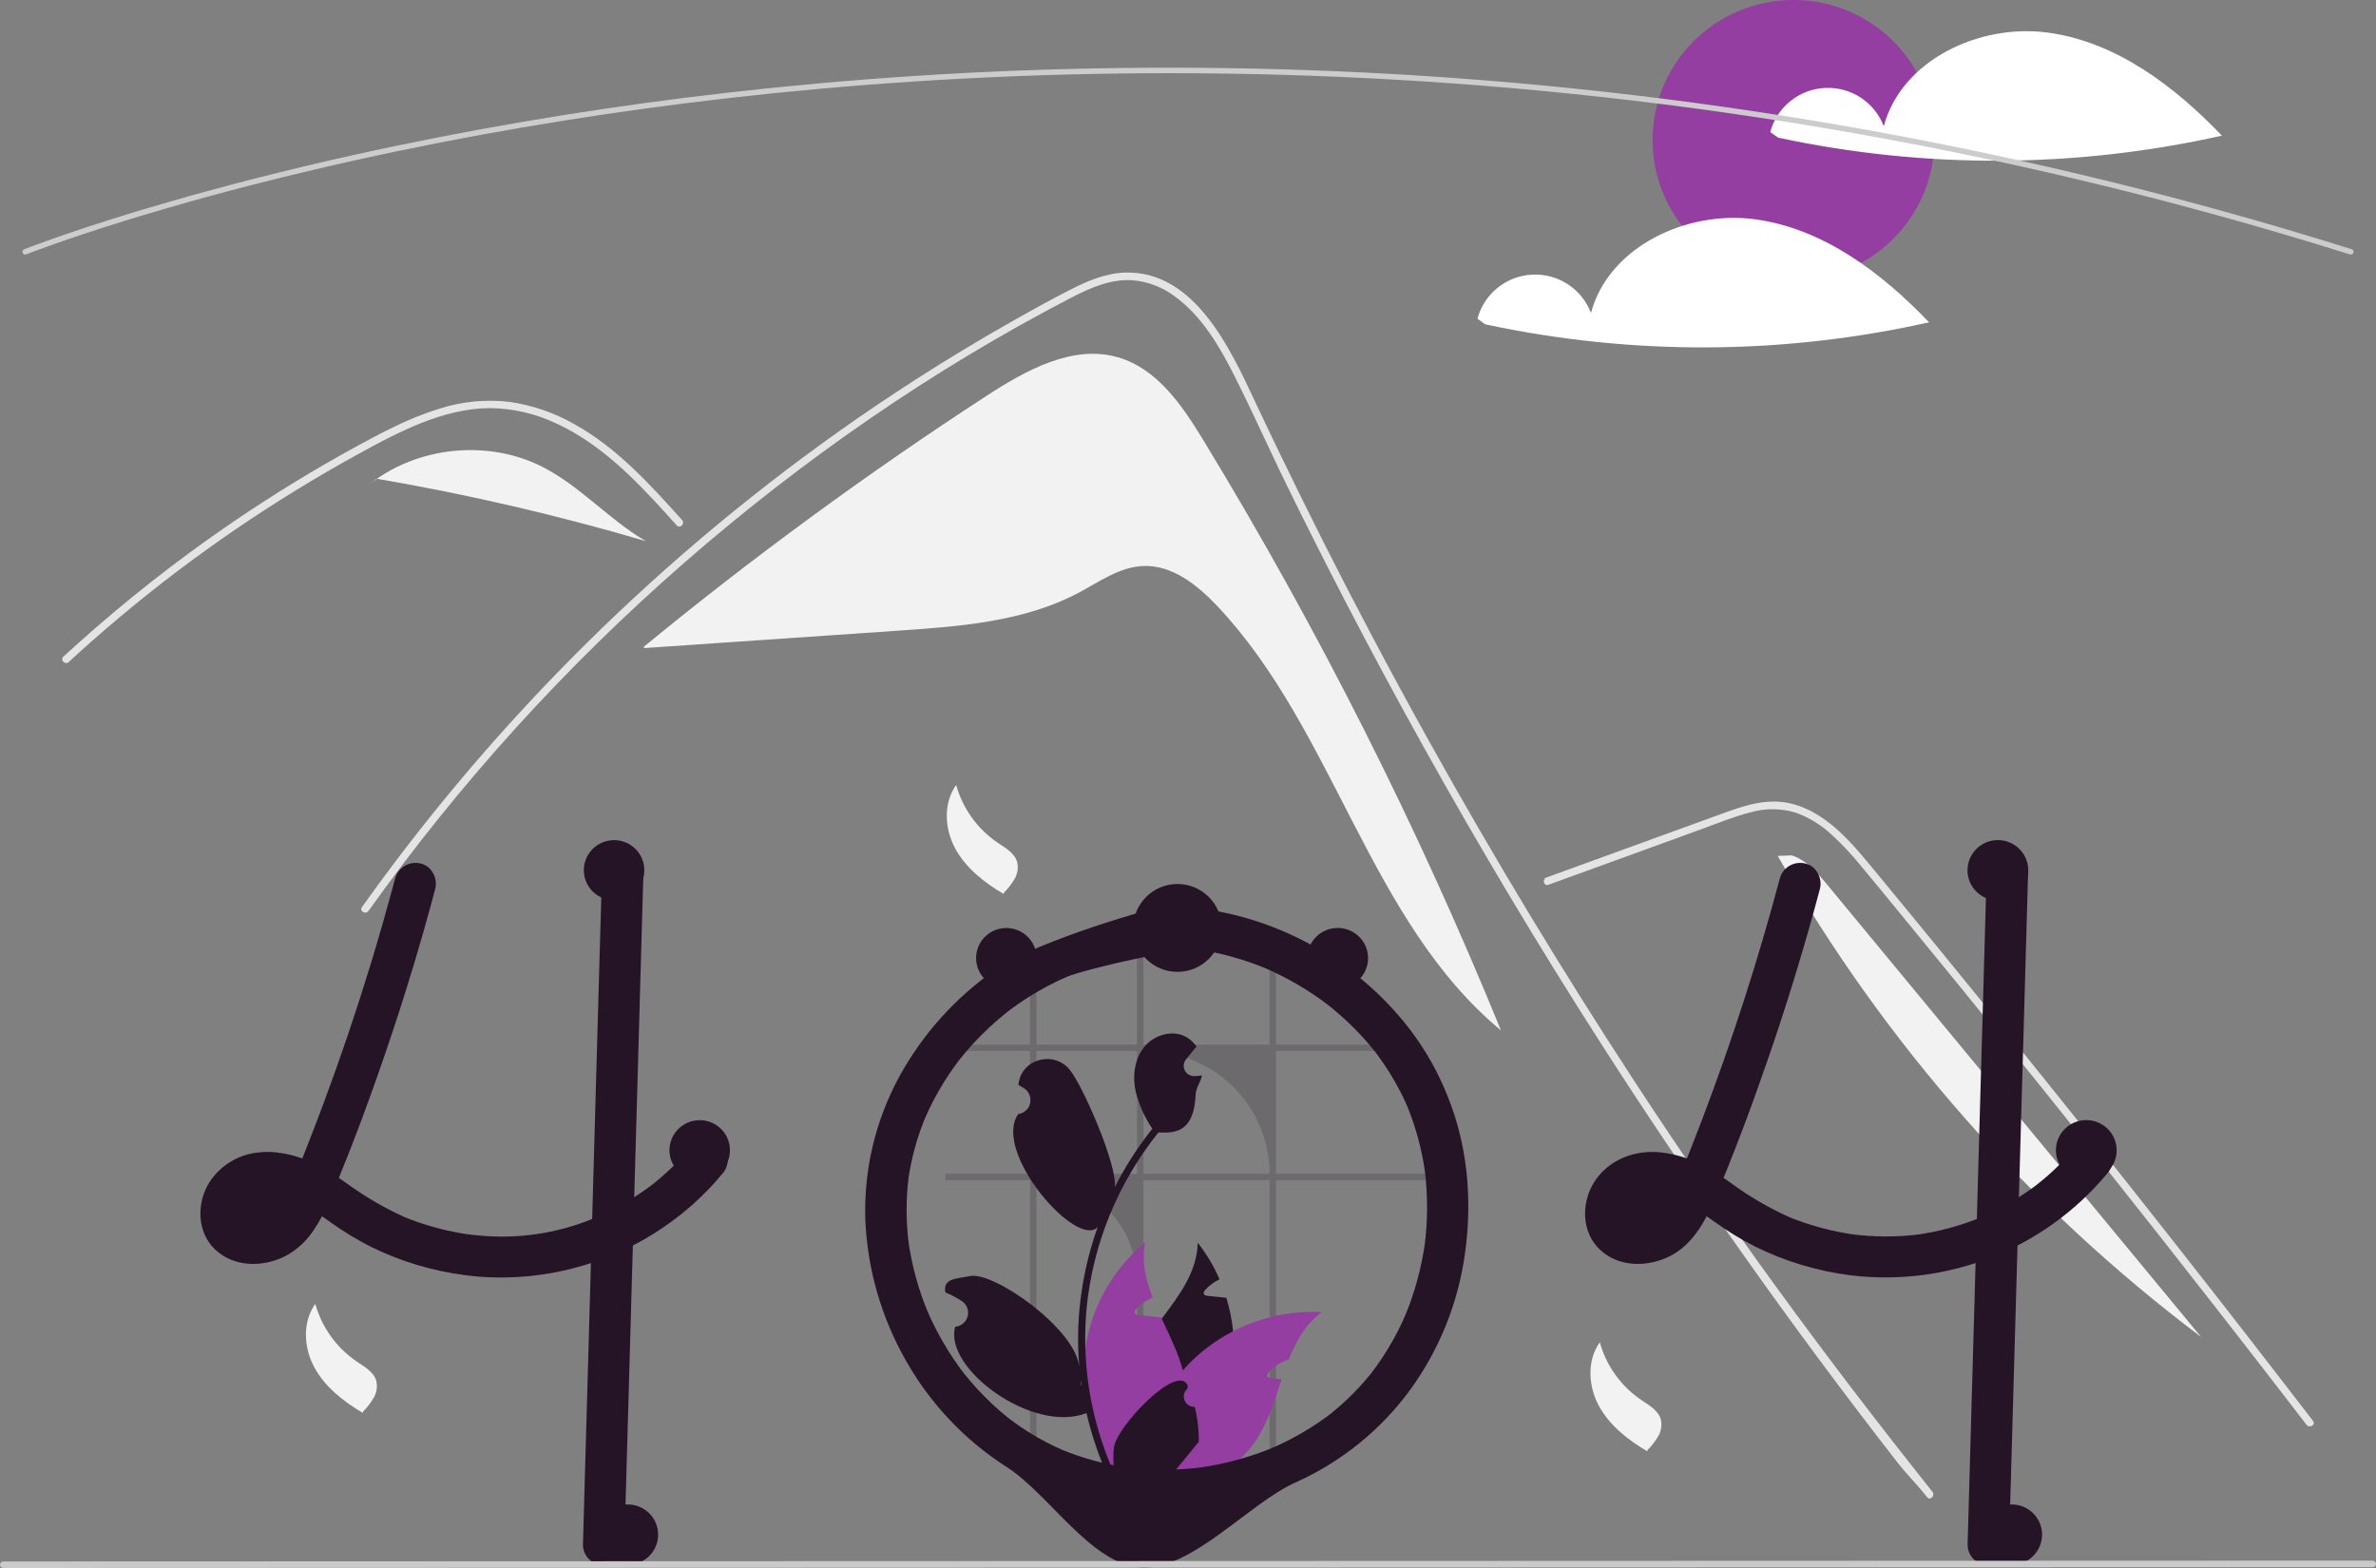 <?xml version="1.0" encoding="UTF-8"?> <svg xmlns="http://www.w3.org/2000/svg" width="200" height="132" viewBox="0 0 200 132" fill="none"><rect x="0" y="0" width="200" height="132" fill="#808080" stroke="none"/><g clip-path="url(#clip0_109_201)"><path d="M101.318 37.1C99.535 34.168 97.422 31.038 94.112 30.081C90.28 28.973 86.343 31.175 83.004 33.348C73.017 39.847 63.4 46.89 54.196 54.445L54.206 54.558C61.371 54.067 68.537 53.576 75.703 53.085C80.88 52.73 86.235 52.326 90.81 49.892C92.546 48.968 94.239 47.734 96.206 47.648C98.65 47.541 100.782 49.238 102.456 51.011C112.363 61.497 115.23 77.532 126.345 86.745C119.337 69.565 110.968 52.965 101.318 37.1Z" fill="#F2F2F2"></path><path d="M162.216 126.039C161.121 124.664 160.673 124.342 159.592 122.954C150.793 111.642 142.522 99.949 134.78 87.873C129.522 79.671 124.524 71.312 119.787 62.796C117.531 58.747 115.338 54.667 113.206 50.554C111.552 47.366 109.935 44.158 108.355 40.931C107.903 40.01 107.464 39.084 107.027 38.156C105.997 35.974 104.987 33.781 103.902 31.628C102.666 29.175 101.161 26.602 98.891 24.954C97.857 24.173 96.622 23.701 95.329 23.592C93.481 23.473 91.775 24.232 90.172 25.06C78.444 31.139 67.464 38.76 57.533 47.431C47.577 56.123 38.677 65.942 31.016 76.688C30.782 77.021 30.227 76.703 30.464 76.368C31.395 75.059 32.345 73.764 33.314 72.483C45.356 56.564 60.121 42.875 76.935 32.041C79.764 30.219 82.646 28.483 85.581 26.831C87.06 25.999 88.546 25.177 90.057 24.405C91.539 23.649 93.112 22.969 94.804 22.944C100.564 22.855 103.546 29.338 105.594 33.7C106.238 35.073 106.89 36.442 107.549 37.806C110.041 42.986 112.629 48.119 115.312 53.205C116.969 56.345 118.661 59.466 120.39 62.569C125.77 72.233 131.489 81.7 137.545 90.972C145.569 103.255 153.528 114.104 162.668 125.59C162.92 125.908 162.47 126.361 162.216 126.039Z" fill="#E4E4E4"></path><path d="M56.964 44.23C56.629 43.859 56.297 43.488 55.96 43.118C53.304 40.198 50.454 37.312 46.807 35.639C45.068 34.815 43.169 34.378 41.243 34.357C39.252 34.363 37.306 34.882 35.467 35.609C34.597 35.954 33.746 36.346 32.908 36.764C31.951 37.242 31.011 37.753 30.076 38.268C28.319 39.234 26.585 40.243 24.875 41.294C21.47 43.385 18.173 45.635 14.982 48.046C13.328 49.296 11.707 50.587 10.122 51.919C8.647 53.156 7.201 54.426 5.786 55.73C5.483 56.008 5.031 55.559 5.334 55.281C5.707 54.936 6.084 54.593 6.462 54.254C7.527 53.296 8.61 52.357 9.71 51.436C11.716 49.753 13.774 48.136 15.883 46.584C19.164 44.169 22.557 41.917 26.064 39.829C27.816 38.787 29.592 37.788 31.393 36.834C31.936 36.545 32.486 36.264 33.043 35.997C34.305 35.364 35.617 34.833 36.965 34.41C38.875 33.796 40.895 33.599 42.889 33.831C44.813 34.11 46.668 34.747 48.354 35.711C51.935 37.7 54.713 40.776 57.416 43.779C57.688 44.084 57.239 44.535 56.964 44.23Z" fill="#E4E4E4"></path><path d="M130.339 74.484L138.92 71.365L143.18 69.816C144.568 69.311 145.952 68.737 147.387 68.376C148.633 68.022 149.957 68.039 151.194 68.424C152.297 68.83 153.307 69.452 154.163 70.254C155.038 71.055 155.853 71.919 156.599 72.839C157.527 73.947 158.441 75.067 159.359 76.183C163.147 80.788 166.911 85.414 170.651 90.059C174.39 94.704 178.104 99.37 181.793 104.054C185.491 108.751 189.164 113.467 192.811 118.202C193.258 118.782 193.704 119.363 194.151 119.943C194.397 120.264 194.953 119.948 194.703 119.623C191.028 114.839 187.329 110.076 183.603 105.332C179.869 100.576 176.108 95.841 172.322 91.126C168.536 86.411 164.724 81.717 160.887 77.043C159.931 75.878 158.973 74.715 158.014 73.553C157.205 72.573 156.405 71.583 155.518 70.67C153.889 68.996 151.854 67.516 149.418 67.476C147.985 67.452 146.599 67.904 145.269 68.383C143.834 68.898 142.403 69.424 140.97 69.945L132.329 73.086L130.169 73.871C129.785 74.011 129.951 74.625 130.339 74.484Z" fill="#E4E4E4"></path><path d="M45.678 39.312C41.317 37.085 35.732 37.521 31.725 40.304C39.369 41.615 46.928 43.369 54.366 45.556C51.277 43.758 48.861 40.939 45.678 39.312Z" fill="#F2F2F2"></path><path d="M31.682 40.296L30.842 40.975C31.126 40.737 31.422 40.515 31.725 40.304C31.71 40.302 31.696 40.299 31.682 40.296Z" fill="#F2F2F2"></path><path d="M153.84 74.516C152.996 73.493 152.082 72.423 150.819 72.008L149.639 72.055C158.619 87.826 170.746 101.606 185.277 112.55C174.798 99.872 164.319 87.194 153.84 74.516Z" fill="#F2F2F2"></path><path d="M80.487 66.085C81.033 68.056 82.263 69.772 83.959 70.928C84.615 71.372 85.391 71.798 85.615 72.554C85.733 73.037 85.661 73.545 85.412 73.976C85.164 74.401 84.862 74.792 84.514 75.141L84.483 75.259C82.855 74.301 81.307 73.088 80.408 71.434C79.509 69.78 79.384 67.612 80.487 66.085Z" fill="#F2F2F2"></path><path d="M134.665 113.001C135.211 114.972 136.441 116.688 138.137 117.845C138.793 118.288 139.569 118.714 139.793 119.47C139.911 119.953 139.838 120.461 139.59 120.892C139.342 121.317 139.04 121.708 138.692 122.057L138.66 122.175C137.033 121.217 135.485 120.004 134.586 118.35C133.687 116.696 133.562 114.528 134.665 113.001Z" fill="#F2F2F2"></path><path d="M26.542 109.765C27.088 111.736 28.318 113.452 30.014 114.609C30.67 115.053 31.446 115.478 31.67 116.235C31.788 116.717 31.715 117.226 31.467 117.656C31.219 118.081 30.917 118.473 30.569 118.821L30.537 118.94C28.91 117.981 27.362 116.769 26.463 115.114C25.564 113.46 25.439 111.292 26.542 109.765Z" fill="#F2F2F2"></path><path d="M150.965 23.574C157.514 23.574 162.824 18.296 162.824 11.787C162.824 5.277 157.514 0 150.965 0C144.416 0 139.106 5.277 139.106 11.787C139.106 18.296 144.416 23.574 150.965 23.574Z" fill="#943EA1"></path><path d="M172.366 2.743C166.618 1.971 160.057 5.059 158.567 10.63C158.192 9.639 157.509 8.793 156.619 8.213C155.728 7.634 154.674 7.35 153.611 7.405C152.547 7.459 151.529 7.848 150.702 8.515C149.875 9.182 149.284 10.094 149.012 11.117L149.67 11.586C161.986 14.233 174.735 14.176 187.027 11.418C183.029 7.242 178.113 3.516 172.366 2.743Z" fill="white"></path><path d="M147.718 18.459C141.971 17.687 135.41 20.774 133.92 26.346C133.545 25.355 132.862 24.509 131.971 23.929C131.08 23.349 130.027 23.066 128.963 23.12C127.9 23.174 126.881 23.563 126.054 24.231C125.228 24.898 124.636 25.809 124.365 26.833L125.023 27.301C137.339 29.948 150.088 29.891 162.38 27.133C158.382 22.957 153.465 19.231 147.718 18.459Z" fill="white"></path><path d="M197.879 21.431C197.856 21.431 197.832 21.427 197.809 21.42C136.329 2.095 82.142 4.622 47.511 10.145C42.798 10.896 38.073 11.764 33.466 12.724C32.29 12.969 31.07 13.232 29.839 13.505C28.37 13.83 26.92 14.165 25.53 14.5C24.93 14.641 24.341 14.784 23.764 14.927C22.89 15.142 22.004 15.365 21.053 15.611C19.991 15.883 18.912 16.168 17.845 16.459C17.841 16.461 17.837 16.462 17.833 16.463L17.833 16.463C16.628 16.79 15.429 17.127 14.27 17.463C13.643 17.643 13.037 17.82 12.457 17.996C12.392 18.014 12.334 18.031 12.276 18.048L12.151 18.086C12.079 18.108 12.008 18.129 11.937 18.15L11.932 18.151L11.932 18.151L11.743 18.209C11.518 18.277 11.299 18.343 11.083 18.409C5.376 20.158 2.238 21.402 2.207 21.414C2.179 21.425 2.149 21.431 2.118 21.431C2.088 21.43 2.057 21.424 2.029 21.412C2.001 21.4 1.976 21.383 1.954 21.361C1.933 21.339 1.916 21.314 1.905 21.286C1.894 21.257 1.888 21.227 1.888 21.197C1.889 21.167 1.895 21.137 1.907 21.109C1.919 21.081 1.936 21.055 1.958 21.034C1.98 21.013 2.006 20.996 2.034 20.985C2.065 20.973 5.218 19.723 10.946 17.967C11.163 17.901 11.383 17.835 11.609 17.767L11.784 17.713C11.79 17.711 11.796 17.709 11.802 17.707C11.873 17.687 11.944 17.666 12.016 17.644L12.141 17.606C12.203 17.587 12.264 17.569 12.327 17.552C12.904 17.378 13.511 17.199 14.14 17.019C15.3 16.682 16.5 16.346 17.706 16.018C17.71 16.017 17.714 16.016 17.717 16.015C18.788 15.723 19.871 15.436 20.937 15.163C21.889 14.917 22.777 14.694 23.652 14.479C24.232 14.335 24.822 14.193 25.422 14.05C26.814 13.715 28.266 13.38 29.738 13.054C30.97 12.78 32.193 12.517 33.371 12.272C37.985 11.31 42.718 10.441 47.438 9.688C82.118 4.158 136.382 1.626 197.949 20.979C198.002 20.996 198.047 21.031 198.077 21.078C198.106 21.125 198.118 21.18 198.109 21.235C198.101 21.289 198.073 21.339 198.031 21.375C197.989 21.411 197.935 21.431 197.879 21.431Z" fill="#CCCCCC"></path><path d="M61.151 97.031C61.07 96.797 60.935 96.585 60.755 96.413C60.689 96.353 60.618 96.298 60.541 96.249C59.935 95.847 59.028 95.757 58.451 96.249C58.393 96.299 58.339 96.354 58.291 96.413C58.119 96.624 57.942 96.829 57.761 97.031C57.463 97.368 57.158 97.694 56.84 98.01C56.749 98.098 56.658 98.189 56.565 98.276C56.512 98.329 56.458 98.38 56.405 98.431C56.2 98.625 55.991 98.812 55.779 98.997C55.668 99.097 55.556 99.194 55.442 99.289C55.273 99.43 55.103 99.57 54.931 99.707C54.914 99.718 54.898 99.73 54.882 99.744C54.877 99.746 54.875 99.751 54.87 99.753C54.868 99.753 54.866 99.753 54.863 99.758C54.857 99.76 54.851 99.764 54.847 99.769C54.796 99.804 54.761 99.827 54.735 99.848C54.745 99.843 54.754 99.836 54.763 99.832C54.721 99.864 54.677 99.896 54.635 99.929C54.228 100.227 53.812 100.513 53.387 100.782C52.334 101.451 51.228 102.035 50.08 102.526C50.004 102.557 49.925 102.589 49.845 102.619C46.84 103.843 43.58 104.32 40.347 104.01C40.017 103.985 39.687 103.95 39.356 103.906C38.975 103.851 38.596 103.784 38.219 103.707C36.785 103.423 35.382 103.002 34.029 102.45C32.337 101.68 30.727 100.741 29.225 99.649C28.993 99.485 28.758 99.321 28.523 99.162C28.791 98.51 29.053 97.858 29.309 97.202C29.437 96.885 29.56 96.568 29.681 96.249C30.632 93.793 31.525 91.313 32.381 88.824C33.246 86.302 34.062 83.766 34.829 81.216C34.908 80.957 34.985 80.698 35.059 80.439C35.462 79.092 35.847 77.741 36.217 76.388C36.252 76.256 36.289 76.126 36.322 75.995C36.429 75.606 36.533 75.218 36.636 74.83C36.868 73.954 36.343 72.907 35.417 72.697C34.972 72.583 34.499 72.646 34.099 72.872C33.7 73.098 33.403 73.469 33.273 73.908C33.173 74.282 33.074 74.654 32.971 75.029C32.481 76.838 31.964 78.642 31.423 80.439C31.344 80.698 31.265 80.957 31.186 81.216C29.99 85.13 28.678 89.006 27.249 92.843C27.077 93.307 26.902 93.77 26.726 94.232C26.64 94.458 26.554 94.685 26.465 94.911C26.296 95.357 26.121 95.803 25.947 96.249C25.847 96.511 25.744 96.772 25.642 97.031C25.575 97.195 25.51 97.359 25.445 97.52C24.782 97.284 24.095 97.12 23.396 97.031L23.284 97.017C22.743 96.952 22.195 96.957 21.654 97.031C20.845 97.124 20.067 97.394 19.374 97.819C18.682 98.245 18.092 98.817 17.646 99.494C16.537 101.23 16.55 103.712 18.106 105.187C19.708 106.705 22.133 106.693 24.019 105.744C25.018 105.206 25.861 104.421 26.465 103.465C26.697 103.118 26.909 102.759 27.102 102.39C27.151 102.422 27.2 102.455 27.249 102.489C27.435 102.619 27.621 102.751 27.805 102.88C28.875 103.651 30.003 104.339 31.178 104.939C33.706 106.188 36.428 107.006 39.228 107.359C39.291 107.366 39.352 107.375 39.414 107.382C39.724 107.421 40.035 107.451 40.347 107.477C44.816 107.812 49.291 106.903 53.27 104.851C53.608 104.678 53.942 104.496 54.273 104.306C54.786 104.01 55.289 103.696 55.779 103.363C56.047 103.183 56.307 103 56.565 102.808C57.693 101.983 58.745 101.058 59.707 100.047C60.072 99.665 60.421 99.272 60.755 98.866C61.071 98.534 61.253 98.098 61.267 97.641C61.265 97.432 61.226 97.225 61.151 97.031ZM22.647 102.536C22.696 102.501 22.745 102.464 22.791 102.427C22.777 102.462 22.71 102.501 22.647 102.536ZM23.394 101.789C23.34 101.849 23.291 101.909 23.238 101.969C23.075 102.15 22.9 102.32 22.715 102.478C22.689 102.501 22.661 102.524 22.633 102.545C22.633 102.545 22.633 102.545 22.632 102.545C22.632 102.545 22.632 102.545 22.632 102.546C22.631 102.546 22.631 102.546 22.631 102.546C22.631 102.547 22.631 102.547 22.631 102.547C22.597 102.562 22.565 102.579 22.533 102.598C22.433 102.658 22.331 102.714 22.226 102.765C22.021 102.839 21.811 102.897 21.596 102.938C21.431 102.95 21.266 102.951 21.101 102.942H21.096C20.982 102.917 20.87 102.886 20.759 102.85C20.703 102.822 20.65 102.79 20.596 102.758C20.576 102.739 20.557 102.721 20.545 102.709C20.523 102.688 20.502 102.666 20.483 102.642C20.483 102.642 20.482 102.641 20.482 102.641C20.482 102.641 20.482 102.641 20.482 102.64C20.482 102.64 20.481 102.64 20.481 102.64C20.481 102.64 20.48 102.64 20.48 102.64C20.455 102.593 20.427 102.547 20.401 102.501C20.4 102.5 20.399 102.498 20.399 102.496C20.38 102.439 20.364 102.379 20.35 102.318C20.345 102.213 20.346 102.107 20.352 102.002C20.384 101.854 20.425 101.709 20.478 101.567C20.525 101.467 20.578 101.37 20.638 101.276C20.643 101.267 20.666 101.23 20.692 101.188C20.694 101.186 20.694 101.186 20.694 101.184C20.729 101.144 20.764 101.103 20.801 101.066C20.864 100.996 20.931 100.936 20.999 100.874C21.13 100.789 21.266 100.711 21.406 100.641C21.628 100.562 21.855 100.501 22.087 100.458C22.428 100.431 22.771 100.434 23.112 100.467C23.435 100.523 23.754 100.601 24.066 100.701C23.877 101.065 23.661 101.416 23.422 101.75C23.412 101.764 23.403 101.778 23.394 101.789ZM20.808 101.029C20.788 101.062 20.763 101.092 20.736 101.119C20.754 101.085 20.779 101.054 20.808 101.029Z" fill="#251426"></path><path d="M54.161 73.427C54.14 74.153 54.119 74.878 54.098 75.604C54.054 77.215 54.008 78.826 53.961 80.439C53.912 82.253 53.861 84.067 53.808 85.879C53.782 86.815 53.756 87.751 53.729 88.687C53.657 91.209 53.585 93.73 53.515 96.249C53.508 96.511 53.498 96.769 53.491 97.031C53.456 98.281 53.422 99.531 53.387 100.782C53.347 102.138 53.309 103.495 53.27 104.851C53.243 105.868 53.214 106.886 53.184 107.904C52.975 115.284 52.766 122.663 52.557 130.043C52.548 130.5 52.361 130.936 52.036 131.259C51.711 131.582 51.273 131.767 50.813 131.776C50.351 131.772 49.91 131.589 49.584 131.264C49.258 130.94 49.073 130.501 49.069 130.043C49.185 125.892 49.303 121.741 49.422 117.59C49.527 113.837 49.633 110.084 49.741 106.331C49.776 105.094 49.811 103.857 49.846 102.619C49.899 100.756 49.952 98.893 50.004 97.031C50.011 96.769 50.02 96.511 50.027 96.249C50.032 96.021 50.038 95.794 50.045 95.565C50.148 91.948 50.25 88.331 50.352 84.712C50.394 83.289 50.434 81.864 50.473 80.439C50.52 78.814 50.566 77.19 50.613 75.567C50.634 74.853 50.652 74.141 50.673 73.427C50.682 72.97 50.869 72.534 51.194 72.211C51.519 71.888 51.957 71.702 52.417 71.694C52.879 71.697 53.32 71.881 53.646 72.205C53.972 72.53 54.157 72.968 54.161 73.427Z" fill="#251426"></path><path d="M149.828 73.908C147.999 80.791 145.813 87.575 143.28 94.233C142.58 96.069 141.865 97.902 141.1 99.713L141.276 99.299C140.935 100.161 140.499 100.984 139.977 101.751C139.941 101.801 139.905 101.85 139.868 101.898C140.049 101.669 140.083 101.623 139.971 101.762C139.912 101.832 139.854 101.901 139.792 101.969C139.63 102.15 139.455 102.32 139.27 102.478C139.223 102.518 139.175 102.557 139.127 102.595L139.345 102.426C139.32 102.486 139.142 102.564 139.087 102.598C138.908 102.705 138.721 102.8 138.528 102.88L138.945 102.705C138.628 102.832 138.298 102.922 137.961 102.973L138.424 102.911C138.093 102.957 137.757 102.96 137.425 102.922L137.889 102.984C137.617 102.947 137.351 102.875 137.097 102.772L137.513 102.947C137.378 102.888 137.247 102.819 137.123 102.739C137.06 102.699 136.866 102.553 137.12 102.745C137.383 102.945 137.153 102.762 137.099 102.709C137.054 102.665 137.013 102.617 136.969 102.572C136.764 102.363 137.201 102.931 137.061 102.687C136.987 102.564 136.919 102.438 136.857 102.309L137.033 102.723C136.953 102.526 136.896 102.32 136.864 102.11L136.926 102.571C136.893 102.309 136.892 102.045 136.925 101.784L136.863 102.245C136.906 101.953 136.983 101.667 137.094 101.394L136.918 101.808C136.996 101.624 137.087 101.447 137.192 101.277C137.241 101.189 137.297 101.106 137.362 101.029C137.373 101.033 137.067 101.379 137.229 101.204C137.272 101.159 137.312 101.11 137.355 101.065C137.424 100.993 137.497 100.926 137.57 100.858C137.813 100.628 137.23 101.081 137.51 100.899C137.713 100.766 137.927 100.65 138.149 100.552L137.733 100.727C138.105 100.575 138.496 100.471 138.894 100.418L138.431 100.479C138.93 100.422 139.435 100.428 139.933 100.497L139.469 100.435C140.1 100.53 140.716 100.703 141.304 100.948L140.888 100.774C142.141 101.308 143.251 102.102 144.359 102.881C145.429 103.651 146.557 104.339 147.732 104.939C150.26 106.189 152.981 107.007 155.782 107.36C159.799 107.849 163.876 107.328 167.637 105.843C171.399 104.359 174.725 101.96 177.311 98.866C177.626 98.533 177.808 98.097 177.821 97.64C177.818 97.181 177.635 96.742 177.311 96.415C176.671 95.831 175.462 95.666 174.844 96.415C174.259 97.125 173.629 97.799 172.959 98.432C172.647 98.727 172.326 99.012 171.996 99.289C171.808 99.447 171.617 99.602 171.424 99.754C171.333 99.826 171.048 100.017 171.485 99.708C171.385 99.779 171.289 99.856 171.19 99.929C169.725 101.002 168.138 101.899 166.462 102.602L166.879 102.427C165.08 103.177 163.191 103.691 161.258 103.957L161.722 103.895C159.734 104.155 157.721 104.152 155.734 103.887L156.197 103.949C154.211 103.677 152.268 103.151 150.417 102.384L150.834 102.559C149.048 101.773 147.354 100.798 145.78 99.649C144.961 99.046 144.097 98.505 143.196 98.032C142.146 97.499 141.009 97.156 139.839 97.018C137.644 96.761 135.407 97.611 134.201 99.496C133.09 101.23 133.105 103.712 134.66 105.187C136.261 106.706 138.687 106.693 140.574 105.743C142.392 104.828 143.484 102.927 144.251 101.134C145.979 97.1 147.509 92.972 148.934 88.824C150.345 84.72 151.623 80.574 152.771 76.387C152.913 75.869 153.053 75.35 153.191 74.83C153.424 73.954 152.898 72.907 151.973 72.698C151.527 72.584 151.054 72.646 150.654 72.872C150.254 73.098 149.958 73.469 149.828 73.908Z" fill="#251426"></path><path d="M167.228 73.427L166.6 95.566L165.976 117.59L165.623 130.043C165.626 130.502 165.811 130.94 166.138 131.264C166.464 131.589 166.905 131.772 167.366 131.776C167.826 131.768 168.265 131.582 168.59 131.259C168.915 130.936 169.102 130.5 169.11 130.043L169.738 107.904L170.363 85.88L170.716 73.427C170.712 72.968 170.527 72.53 170.201 72.206C169.874 71.881 169.433 71.698 168.972 71.694C168.512 71.702 168.074 71.888 167.748 72.211C167.423 72.534 167.237 72.97 167.228 73.427Z" fill="#251426"></path><path opacity="0.2" d="M106.865 123.862H107.407V99.354H120.039V98.817H107.407V88.476H117.162C117.019 88.296 116.872 88.117 116.721 87.941H107.407V81.111C107.228 81.035 107.047 80.962 106.865 80.893V87.941H96.25V79.19C96.068 79.198 95.889 79.21 95.709 79.226V87.941H87.24V81.412C87.058 81.492 86.879 81.576 86.701 81.664V87.941H79.582V88.476H86.701V98.817H79.582V99.354H86.701V123.862H87.24V99.354C88.352 99.354 89.454 99.572 90.481 99.995C91.509 100.417 92.442 101.037 93.229 101.819C94.015 102.601 94.639 103.529 95.064 104.55C95.49 105.571 95.709 106.666 95.709 107.771V123.862H96.25V99.354H106.865V123.862ZM87.24 98.817V88.476H95.709V98.817H87.24ZM96.25 98.817V88.476H96.463C97.829 88.476 99.182 88.744 100.444 89.264C101.706 89.783 102.853 90.545 103.819 91.505C104.785 92.466 105.551 93.606 106.074 94.86C106.596 96.115 106.865 97.459 106.865 98.817H96.25Z" fill="#251426"></path><path d="M103.558 116.514C102.876 119.536 101.243 122.264 98.896 124.302C98.724 124.45 98.552 124.593 98.373 124.734C97.938 124.774 97.506 124.814 97.078 124.854C96.722 124.887 96.371 124.921 96.022 124.954L95.959 124.961L95.915 124.582L95.738 123.047C95.053 121.935 94.628 120.683 94.495 119.385C94.362 118.088 94.525 116.777 94.971 115.55C95.585 113.904 96.696 112.451 97.789 111.008C99.298 109.016 100.766 107.047 100.819 104.618C101.562 105.563 102.179 106.598 102.656 107.699C102.206 107.91 101.801 108.205 101.465 108.57C101.37 108.674 101.275 108.82 101.34 108.945C101.396 109.051 101.535 109.076 101.656 109.09C101.947 109.12 102.24 109.15 102.53 109.18C102.763 109.206 102.995 109.229 103.228 109.254C103.509 110.172 103.7 111.115 103.798 112.069C103.954 113.554 103.873 115.054 103.558 116.514Z" fill="#251426"></path><path d="M111.278 110.456C109.906 111.447 109.104 112.873 108.481 114.445C107.842 114.648 107.268 115.013 106.814 115.503C106.718 115.607 106.623 115.753 106.688 115.878C106.744 115.984 106.883 116.01 107.004 116.023C107.295 116.054 107.588 116.084 107.879 116.114C107.255 117.972 106.683 119.895 105.581 121.464C104.848 122.5 103.893 123.361 102.784 123.985C102.482 124.157 102.17 124.31 101.849 124.445C100.668 124.535 99.509 124.632 98.373 124.734C97.938 124.773 97.507 124.814 97.078 124.854C96.722 124.887 96.371 124.921 96.022 124.954C96.02 124.827 96.02 124.699 96.022 124.572C96.096 121.186 97.349 117.93 99.568 115.36C99.673 115.24 99.78 115.122 99.889 115.004C101.013 113.811 102.335 112.818 103.798 112.069C106.102 110.878 108.685 110.321 111.278 110.456Z" fill="#943EA1"></path><path d="M97.48 123.669L97.213 124.455L97.078 124.854C96.722 124.887 96.371 124.922 96.022 124.954L95.96 124.961C95.573 125 95.19 125.039 94.806 125.079C94.706 124.963 94.606 124.845 94.508 124.725C92.082 121.804 90.916 118.047 91.268 114.274C91.62 110.502 93.459 107.021 96.385 104.593C96.078 106.19 96.436 107.72 97.024 109.238C96.962 109.264 96.901 109.289 96.843 109.317C96.393 109.527 95.989 109.823 95.653 110.188C95.557 110.292 95.462 110.438 95.527 110.562C95.583 110.669 95.722 110.694 95.843 110.708C96.134 110.738 96.427 110.768 96.718 110.798C96.95 110.824 97.183 110.847 97.415 110.872C97.524 110.884 97.634 110.895 97.743 110.907C97.759 110.941 97.773 110.974 97.789 111.008C98.452 112.437 99.166 113.872 99.568 115.36C99.669 115.734 99.748 116.113 99.805 116.495C99.984 117.788 99.868 119.104 99.466 120.346C99.063 121.587 98.385 122.723 97.48 123.669Z" fill="#943EA1"></path><path d="M120.886 90.148C118.884 86.267 115.783 83.002 112.135 80.602C108.476 78.206 104.277 76.747 99.913 76.355C99.341 76.303 98.768 76.273 98.193 76.264C97.513 76.254 87.295 79.183 83.872 81.575C80.451 83.938 77.637 87.067 75.657 90.71C73.68 94.373 72.707 98.489 72.837 102.644C73.007 106.823 74.179 110.902 76.256 114.54C78.305 118.167 81.214 121.241 84.73 123.495C88.296 125.757 91.879 131.754 96.09 131.966C100.332 132.179 105.171 126.522 109.04 124.804C112.91 123.072 116.255 120.363 118.742 116.945C121.159 113.596 122.723 109.714 123.299 105.633C123.898 101.453 123.619 97.143 122.183 93.149C121.815 92.122 121.381 91.12 120.886 90.148C120.472 89.338 119.259 89.04 118.5 89.526C118.108 89.766 117.825 90.146 117.709 90.588C117.592 91.029 117.651 91.499 117.874 91.898C118.117 92.374 118.343 92.857 118.552 93.349L118.376 92.935C119.167 94.824 119.704 96.808 119.975 98.837L119.913 98.376C120.201 100.577 120.195 102.806 119.897 105.005L119.96 104.544C119.658 106.743 119.067 108.894 118.203 110.94L118.379 110.526C117.934 111.57 117.416 112.582 116.827 113.553C116.529 114.044 116.213 114.523 115.879 114.991C115.732 115.196 115.58 115.398 115.428 115.599C115.229 115.862 115.699 115.256 115.493 115.514C115.458 115.558 115.423 115.602 115.388 115.645C115.283 115.777 115.176 115.907 115.067 116.035C114.342 116.895 113.551 117.697 112.701 118.435C112.489 118.619 112.274 118.799 112.055 118.974C111.946 119.061 111.838 119.153 111.724 119.234C111.729 119.231 112.092 118.957 111.877 119.116C111.809 119.166 111.742 119.217 111.675 119.266C111.224 119.599 110.761 119.914 110.286 120.212C109.192 120.897 108.044 121.493 106.854 121.995L107.271 121.82C105.218 122.679 103.061 123.266 100.854 123.565L101.318 123.503C99.112 123.8 96.877 123.804 94.67 123.515L95.134 123.577C93.128 123.309 91.167 122.782 89.299 122.009L89.715 122.184C88.633 121.73 87.59 121.189 86.596 120.568C86.104 120.26 85.624 119.933 85.158 119.586C85.091 119.537 85.025 119.487 84.959 119.437C84.746 119.278 85.112 119.555 85.115 119.557C84.991 119.469 84.872 119.374 84.758 119.274C84.533 119.092 84.311 118.905 84.093 118.714C83.219 117.95 82.404 117.122 81.653 116.239C81.465 116.018 81.281 115.794 81.101 115.566C81.023 115.468 80.881 115.268 81.195 115.689C81.153 115.633 81.111 115.579 81.069 115.524C80.969 115.392 80.87 115.259 80.772 115.125C80.431 114.655 80.106 114.174 79.798 113.681C79.103 112.566 78.496 111.398 77.983 110.189L78.159 110.604C77.32 108.619 76.746 106.534 76.452 104.401L76.515 104.862C76.25 102.896 76.246 100.904 76.503 98.937L76.441 99.398C76.705 97.493 77.221 95.631 77.975 93.861L77.799 94.275C78.273 93.166 78.832 92.096 79.472 91.072C79.792 90.56 80.131 90.061 80.49 89.574C80.571 89.463 80.653 89.353 80.737 89.244C80.812 89.145 81.019 88.898 80.666 89.333C80.7 89.291 80.734 89.247 80.768 89.204C80.965 88.956 81.166 88.712 81.372 88.472C82.153 87.564 82.999 86.713 83.903 85.925C84.132 85.726 84.364 85.531 84.599 85.341C84.706 85.254 84.814 85.168 84.923 85.084C84.966 85.05 85.01 85.016 85.053 84.982C84.589 85.35 84.924 85.082 85.03 85.004C85.516 84.642 86.014 84.298 86.526 83.973C87.664 83.249 88.861 82.623 90.104 82.099L89.687 82.274C91.492 81.52 99.486 79.743 100.94 79.937L100.476 79.875C102.613 80.172 104.702 80.745 106.689 81.581L106.273 81.407C107.28 81.832 108.258 82.32 109.203 82.869C109.674 83.144 110.137 83.434 110.59 83.739C110.805 83.883 111.017 84.031 111.227 84.181C111.332 84.257 111.436 84.333 111.54 84.41C111.597 84.453 111.655 84.496 111.712 84.539C111.954 84.719 111.379 84.278 111.633 84.477C112.48 85.139 113.286 85.854 114.043 86.616C114.416 86.993 114.775 87.381 115.122 87.782C115.299 87.987 115.473 88.196 115.644 88.408C115.729 88.513 116.017 88.893 115.664 88.427C115.75 88.541 115.837 88.654 115.923 88.769C116.657 89.758 117.31 90.804 117.874 91.898C118.291 92.706 119.498 93.008 120.26 92.52C120.651 92.28 120.935 91.9 121.051 91.459C121.168 91.017 121.108 90.547 120.886 90.148Z" fill="#251426"></path><path d="M100.565 118.436C100.385 118.444 100.207 118.397 100.055 118.301C99.902 118.205 99.783 118.065 99.714 117.9C99.644 117.735 99.628 117.552 99.666 117.377C99.704 117.202 99.796 117.043 99.928 116.921C99.95 116.834 99.966 116.771 99.988 116.683C99.98 116.664 99.972 116.645 99.964 116.626C99.155 114.709 93.992 120.055 93.769 121.857C93.671 122.653 93.712 123.461 93.891 124.244C92.219 120.618 91.35 116.676 91.345 112.687C91.345 111.686 91.4 110.686 91.513 109.691C91.605 108.876 91.734 108.066 91.898 107.262C92.794 102.9 94.719 98.812 97.513 95.333C99.112 95.422 100.513 95.18 100.648 92.101C100.672 91.553 101.081 91.079 101.171 90.539C101.018 90.559 100.863 90.572 100.71 90.582C100.663 90.584 100.613 90.587 100.565 90.589L100.547 90.59C100.38 90.597 100.213 90.556 100.069 90.472C99.924 90.388 99.806 90.264 99.731 90.115C99.655 89.966 99.625 89.798 99.643 89.632C99.661 89.466 99.726 89.309 99.832 89.18C99.898 89.099 99.964 89.019 100.03 88.938C100.13 88.814 100.233 88.692 100.333 88.568C100.344 88.556 100.355 88.543 100.365 88.53C100.48 88.389 100.595 88.249 100.71 88.108C100.5 87.784 100.218 87.512 99.885 87.315C98.732 86.643 97.141 87.108 96.308 88.145C95.472 89.182 95.315 90.636 95.605 91.932C95.89 93.034 96.362 94.08 97.001 95.025C96.938 95.104 96.873 95.181 96.811 95.261C95.667 96.722 94.671 98.291 93.836 99.945C94.072 98.11 91.182 91.484 90.065 90.081C88.722 88.395 85.97 89.131 85.733 91.268C85.731 91.289 85.729 91.309 85.727 91.33C85.893 91.423 86.055 91.522 86.214 91.626C86.414 91.759 86.569 91.948 86.658 92.17C86.748 92.392 86.768 92.635 86.716 92.868C86.664 93.101 86.542 93.313 86.367 93.476C86.192 93.639 85.971 93.746 85.733 93.783L85.709 93.787C83.487 96.94 90.61 105.147 92.393 103.304C91.554 105.668 91.028 108.13 90.827 110.629C90.714 112.103 90.72 113.584 90.847 115.057L90.84 115.005C90.444 111.796 83.647 107.026 81.663 107.423C80.52 107.652 79.394 107.6 79.567 108.746C79.57 108.765 79.573 108.783 79.576 108.801C79.884 108.926 80.183 109.07 80.474 109.231C80.639 109.324 80.802 109.423 80.961 109.528C81.161 109.66 81.316 109.85 81.405 110.071C81.495 110.293 81.515 110.536 81.463 110.769C81.411 111.002 81.289 111.214 81.114 111.378C80.939 111.541 80.718 111.648 80.48 111.684L80.456 111.688C80.439 111.69 80.424 111.693 80.406 111.695C79.395 115.154 86.895 120.736 91.455 118.96H91.457C91.909 120.912 92.564 122.812 93.411 124.629H100.39C100.415 124.552 100.438 124.472 100.46 124.395C99.814 124.436 99.166 124.397 98.529 124.281C99.047 123.649 99.565 123.013 100.083 122.381C100.094 122.37 100.105 122.357 100.115 122.344C100.378 122.021 100.643 121.7 100.905 121.377L100.906 121.377C100.92 120.386 100.805 119.397 100.565 118.436L100.565 118.436ZM92.573 102.809L92.577 102.804L92.573 102.814V102.809ZM91.027 116.66L90.967 116.526C90.97 116.429 90.97 116.332 90.967 116.233C90.967 116.205 90.962 116.178 90.962 116.151C90.985 116.322 91.005 116.494 91.03 116.665L91.027 116.66Z" fill="#251426"></path><path d="M22.148 104.001C23.56 104.001 24.705 102.863 24.705 101.459C24.705 100.055 23.56 98.916 22.148 98.916C20.735 98.916 19.59 100.055 19.59 101.459C19.59 102.863 20.735 104.001 22.148 104.001Z" fill="#251426"></path><path d="M52.84 131.735C54.253 131.735 55.398 130.596 55.398 129.192C55.398 127.788 54.253 126.65 52.84 126.65C51.428 126.65 50.283 127.788 50.283 129.192C50.283 130.596 51.428 131.735 52.84 131.735Z" fill="#251426"></path><path d="M169.334 131.735C170.747 131.735 171.892 130.596 171.892 129.192C171.892 127.788 170.747 126.65 169.334 126.65C167.922 126.65 166.776 127.788 166.776 129.192C166.776 130.596 167.922 131.735 169.334 131.735Z" fill="#251426"></path><path d="M175.612 99.379C177.025 99.379 178.17 98.24 178.17 96.836C178.17 95.432 177.025 94.294 175.612 94.294C174.2 94.294 173.055 95.432 173.055 96.836C173.055 98.24 174.2 99.379 175.612 99.379Z" fill="#251426"></path><path d="M168.172 75.805C169.584 75.805 170.729 74.667 170.729 73.263C170.729 71.859 169.584 70.721 168.172 70.721C166.759 70.721 165.614 71.859 165.614 73.263C165.614 74.667 166.759 75.805 168.172 75.805Z" fill="#251426"></path><path d="M61.444 96.837C61.442 97.486 61.19 98.11 60.738 98.579C60.287 99.049 59.671 99.328 59.018 99.358C58.366 99.389 57.726 99.169 57.232 98.744C56.738 98.319 56.427 97.722 56.364 97.075C56.301 96.429 56.49 95.783 56.892 95.272C57.295 94.76 57.88 94.422 58.526 94.327C59.172 94.232 59.831 94.388 60.365 94.762C60.899 95.136 61.268 95.7 61.395 96.337C61.428 96.502 61.444 96.669 61.444 96.837Z" fill="#251426"></path><path d="M112.599 83.201C114.011 83.201 115.157 82.063 115.157 80.659C115.157 79.255 114.011 78.117 112.599 78.117C111.186 78.117 110.041 79.255 110.041 80.659C110.041 82.063 111.186 83.201 112.599 83.201Z" fill="#251426"></path><path d="M87.254 80.659C87.252 81.308 87 81.932 86.548 82.401C86.097 82.871 85.481 83.15 84.828 83.18C84.176 83.211 83.536 82.991 83.042 82.566C82.548 82.141 82.237 81.544 82.174 80.897C82.111 80.251 82.3 79.605 82.703 79.094C83.105 78.582 83.69 78.244 84.336 78.149C84.983 78.054 85.641 78.21 86.175 78.584C86.709 78.959 87.078 79.522 87.205 80.159C87.238 80.324 87.254 80.491 87.254 80.659Z" fill="#251426"></path><path d="M54.236 73.263C54.234 73.912 53.982 74.536 53.53 75.006C53.079 75.475 52.463 75.754 51.81 75.785C51.158 75.815 50.518 75.596 50.024 75.171C49.53 74.746 49.219 74.148 49.156 73.502C49.093 72.856 49.282 72.21 49.684 71.698C50.087 71.187 50.672 70.849 51.318 70.754C51.965 70.659 52.623 70.815 53.157 71.189C53.691 71.563 54.06 72.127 54.187 72.764C54.22 72.928 54.236 73.095 54.236 73.263Z" fill="#251426"></path><path d="M139.339 104.926C140.752 104.926 141.897 103.787 141.897 102.383C141.897 100.979 140.752 99.841 139.339 99.841C137.926 99.841 136.781 100.979 136.781 102.383C136.781 103.787 137.926 104.926 139.339 104.926Z" fill="#251426"></path><path d="M99.112 81.814C101.167 81.814 102.833 80.159 102.833 78.116C102.833 76.074 101.167 74.418 99.112 74.418C97.058 74.418 95.392 76.074 95.392 78.116C95.392 80.159 97.058 81.814 99.112 81.814Z" fill="#251426"></path><path d="M199.723 131.929L0.277 132C0.241 132 0.204 131.993 0.171 131.979C0.137 131.965 0.107 131.945 0.081 131.919C0.055 131.894 0.035 131.864 0.021 131.83C0.007 131.797 0 131.761 0 131.725C0 131.689 0.007 131.653 0.021 131.62C0.035 131.586 0.055 131.556 0.081 131.53C0.107 131.505 0.137 131.484 0.171 131.471C0.204 131.457 0.241 131.45 0.277 131.45L199.723 131.379C199.796 131.379 199.867 131.408 199.918 131.46C199.97 131.511 199.999 131.581 199.999 131.654C199.999 131.727 199.97 131.797 199.918 131.848C199.867 131.9 199.796 131.929 199.723 131.929Z" fill="#CACACA"></path></g><defs><clipPath id="clip0_109_201"><rect width="200" height="132" fill="white"></rect></clipPath></defs></svg> 